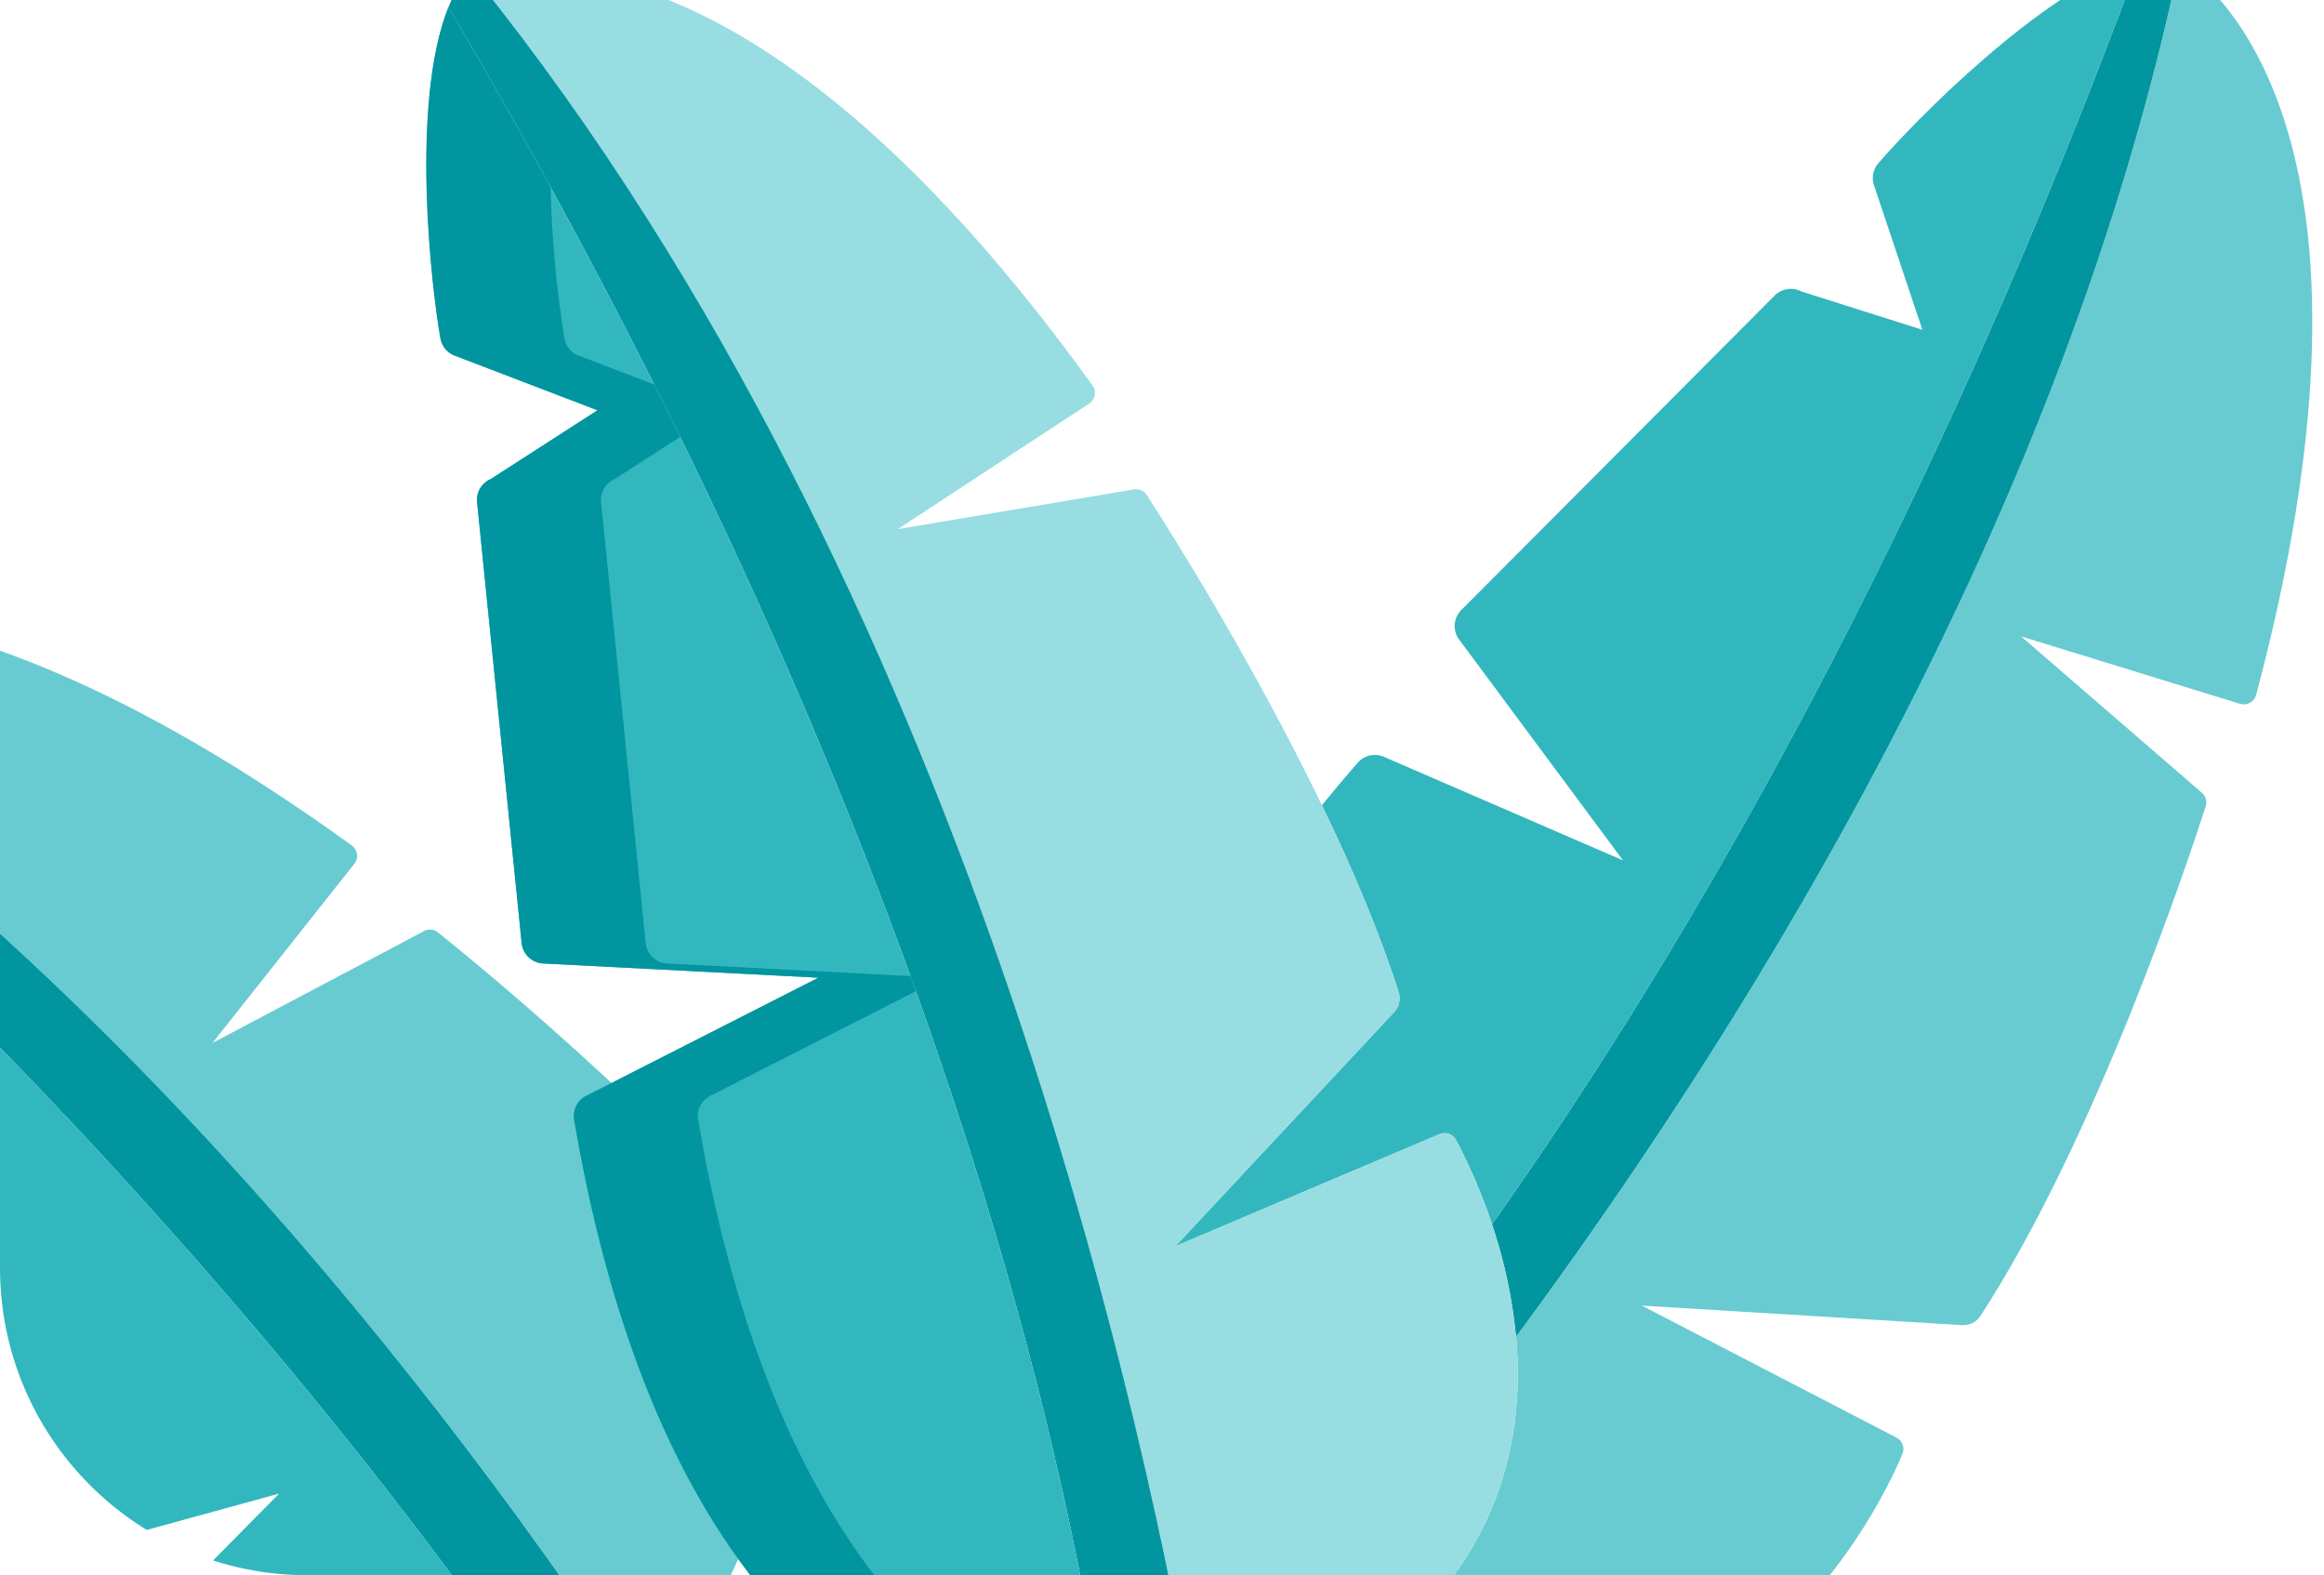 <svg width="121" height="82" viewBox="0 0 121 82" fill="none" xmlns="http://www.w3.org/2000/svg">
<g clip-path="url(#clip0_427_9729)">
<path d="M113.484 -1.961C116.228 -0.05 124.859 8.421 117.466 36.176C117.442 36.262 117.402 36.343 117.347 36.413C117.292 36.483 117.223 36.542 117.145 36.585C117.066 36.628 116.98 36.655 116.891 36.665C116.802 36.674 116.712 36.665 116.626 36.639L105.229 33.127L114.596 41.23C114.711 41.311 114.796 41.426 114.84 41.559C114.884 41.691 114.885 41.835 114.842 41.968C113.957 44.723 109.136 59.25 103.113 68.502C103.008 68.663 102.86 68.793 102.687 68.877C102.513 68.961 102.32 68.997 102.128 68.981L85.479 67.964L98.731 74.832C98.882 74.906 99 75.034 99.06 75.191C99.12 75.348 99.118 75.522 99.054 75.677C97.648 79.071 89.112 96.114 69.697 87.528V87.526C77.894 82.253 79.465 75.28 78.929 69.527L78.983 69.523C91.674 52.356 107.49 26.51 113.484 -1.961Z" fill="#68CBD1"/>
<path d="M112.699 -2.431C112.974 -2.297 113.236 -2.14 113.483 -1.961C107.488 26.51 91.672 52.356 78.982 69.523L78.928 69.527C78.733 67.555 78.315 65.61 77.682 63.731C87.968 49.191 100.415 27.713 111.416 -2.133C111.834 -2.269 112.264 -2.369 112.699 -2.431Z" fill="#01959F"/>
<path d="M97.788 8.507C99.527 6.475 106.273 -0.492 111.417 -2.132C100.416 27.713 87.969 49.192 77.683 63.732C77.18 62.216 76.55 60.745 75.801 59.334C75.722 59.186 75.589 59.073 75.43 59.019C75.27 58.965 75.096 58.974 74.942 59.044L61.197 64.874L72.564 52.712C72.7 52.576 72.795 52.404 72.841 52.217C72.886 52.03 72.879 51.834 72.82 51.651C71.819 48.508 70.386 45.148 68.825 41.916C69.417 41.19 70.037 40.453 70.685 39.708C70.859 39.508 71.094 39.372 71.354 39.321C71.615 39.27 71.884 39.308 72.121 39.427L84.501 44.788L76.008 33.344C75.821 33.118 75.724 32.831 75.738 32.539C75.751 32.246 75.872 31.969 76.079 31.761L92.398 15.386C92.577 15.207 92.808 15.089 93.058 15.051C93.309 15.012 93.565 15.054 93.789 15.171L100.089 17.168L97.607 9.753C97.517 9.55 97.486 9.325 97.518 9.104C97.55 8.884 97.643 8.677 97.788 8.507Z" fill="#33B7BF"/>
<path d="M-18.832 33.999C-16.055 32.136 -5.016 27.16 18.321 44.014C18.394 44.067 18.455 44.133 18.501 44.21C18.547 44.287 18.577 44.372 18.589 44.46C18.601 44.548 18.596 44.638 18.572 44.724C18.549 44.81 18.508 44.891 18.453 44.961L11.064 54.292L22.023 48.499C22.14 48.422 22.279 48.384 22.419 48.391C22.559 48.398 22.693 48.449 22.802 48.536C25.065 50.349 36.938 60.056 43.438 68.982C43.55 69.138 43.618 69.322 43.635 69.513C43.651 69.705 43.615 69.897 43.531 70.07L36.591 85.18L47.79 75.332C47.914 75.218 48.076 75.154 48.245 75.155C48.413 75.156 48.575 75.22 48.698 75.335C51.371 77.863 64.264 91.927 49.239 106.886L49.237 106.885C47.247 97.37 41.281 93.401 35.699 91.831L35.715 91.779C24.2 73.808 5.68 49.811 -18.832 33.999Z" fill="#68CBD1"/>
<path d="M-19.554 34.559C-19.33 34.351 -19.089 34.164 -18.832 33.999C5.679 49.811 24.199 73.808 35.714 91.779L35.699 91.83C33.781 91.302 31.81 90.991 29.822 90.904C19.903 76.113 4.262 56.818 -19.736 35.858C-19.714 35.42 -19.653 34.986 -19.554 34.559Z" fill="#01959F"/>
<path d="M-14.67 52.353C-15.948 50.006 -20.047 41.23 -19.734 35.858C4.264 56.818 19.905 76.113 29.824 90.904C28.224 90.827 26.62 90.882 25.029 91.071C24.861 91.091 24.708 91.174 24.6 91.303C24.492 91.433 24.438 91.598 24.449 91.765L24.966 106.639L17.663 91.699C17.583 91.523 17.457 91.373 17.298 91.264C17.139 91.155 16.953 91.091 16.761 91.079C13.456 90.879 9.794 91.003 6.206 91.291C5.738 90.479 5.271 89.638 4.806 88.768C4.681 88.535 4.639 88.267 4.685 88.007C4.731 87.747 4.862 87.51 5.059 87.333L14.533 77.752L0.759 81.531C0.481 81.624 0.178 81.611 -0.092 81.493C-0.361 81.376 -0.577 81.163 -0.697 80.896L-10.166 59.837C-10.269 59.607 -10.296 59.35 -10.242 59.103C-10.188 58.857 -10.057 58.634 -9.866 58.468L-5.731 53.329L-13.568 52.969C-13.791 52.98 -14.013 52.928 -14.208 52.819C-14.403 52.71 -14.563 52.549 -14.67 52.353Z" fill="#33B7BF"/>
<path d="M78.926 69.528C79.462 75.281 77.891 82.254 69.694 87.526C67.439 88.95 65.032 90.121 62.518 91.017C59.709 74.065 50.374 30.702 24.793 -1.101C28.015 -1.999 40.064 -3.258 56.883 20.067C56.935 20.14 56.972 20.222 56.992 20.309C57.011 20.397 57.012 20.487 56.996 20.575C56.979 20.663 56.945 20.747 56.896 20.821C56.846 20.895 56.782 20.959 56.707 21.008L46.745 27.544L58.975 25.488C59.111 25.451 59.255 25.458 59.386 25.508C59.517 25.558 59.629 25.649 59.705 25.766C60.807 27.471 65.166 34.339 68.823 41.916C70.383 45.148 71.817 48.508 72.817 51.651C72.876 51.835 72.883 52.03 72.838 52.217C72.793 52.404 72.697 52.576 72.561 52.713L61.194 64.875L74.94 59.044C75.093 58.975 75.267 58.966 75.427 59.019C75.586 59.073 75.719 59.186 75.799 59.334C76.548 60.745 77.177 62.216 77.68 63.732C78.313 65.611 78.731 67.555 78.926 69.528Z" fill="#97DDE2"/>
<path d="M63.556 98.223L58.543 100.492C58.543 100.492 58.56 97.434 57.835 91.735C55.938 76.843 48.965 43.908 23.347 0.378V0.376C23.507 -0.031 23.703 -0.425 23.932 -0.799C24.21 -0.924 24.498 -1.025 24.793 -1.101C50.374 30.702 59.709 74.064 62.518 91.017C63.272 95.575 63.556 98.223 63.556 98.223Z" fill="#01959F"/>
<path d="M57.834 91.735C57.834 91.735 36.026 94.372 29.894 58.296C29.849 58.036 29.892 57.768 30.018 57.535C30.144 57.303 30.344 57.119 30.587 57.014L42.61 50.896L28.342 50.159C28.048 50.159 27.765 50.05 27.546 49.854C27.328 49.658 27.191 49.388 27.16 49.097L24.838 26.137C24.813 25.886 24.869 25.634 24.999 25.418C25.128 25.201 25.324 25.032 25.557 24.934L31.108 21.358L23.783 18.553C23.567 18.494 23.373 18.375 23.223 18.21C23.072 18.045 22.972 17.842 22.933 17.622C22.462 14.993 21.349 5.377 23.346 0.378C48.964 43.908 55.938 76.843 57.834 91.735Z" fill="#33B7BF"/>
<path d="M36.351 58.296C36.306 58.036 36.35 57.768 36.475 57.535C36.601 57.303 36.801 57.119 37.044 57.014L47.686 51.599C47.591 51.336 47.498 51.075 47.403 50.81L34.799 50.159C34.505 50.159 34.222 50.05 34.004 49.854C33.785 49.658 33.648 49.388 33.618 49.097L31.295 26.137C31.27 25.886 31.327 25.634 31.456 25.418C31.585 25.201 31.781 25.032 32.014 24.934L35.412 22.744C34.969 21.84 34.518 20.93 34.059 20.015L30.24 18.553C30.025 18.494 29.831 18.375 29.68 18.21C29.529 18.045 29.429 17.842 29.39 17.622C28.97 15.018 28.728 12.388 28.668 9.751C26.989 6.685 25.215 3.56 23.346 0.378C21.349 5.377 22.462 14.993 22.933 17.622C22.972 17.842 23.072 18.045 23.223 18.21C23.373 18.375 23.567 18.494 23.783 18.553L31.108 21.358L25.557 24.934C25.324 25.032 25.128 25.201 24.999 25.418C24.869 25.634 24.813 25.886 24.838 26.137L27.16 49.097C27.191 49.388 27.328 49.658 27.546 49.854C27.765 50.05 28.048 50.159 28.342 50.159L42.61 50.896L30.587 57.014C30.344 57.119 30.144 57.303 30.018 57.535C29.892 57.768 29.849 58.036 29.894 58.296C36.026 94.372 57.834 91.735 57.834 91.735C57.799 91.457 57.761 91.171 57.722 90.881C50.782 88.728 40.306 81.564 36.351 58.296Z" fill="#01959F"/>
</g>
<defs>
<clipPath id="clip0_427_9729">
<path d="M0 0H120.897V82H16C7.163 82 0 74.837 0 66V0Z" fill="white"/>
</clipPath>
</defs>
</svg>
